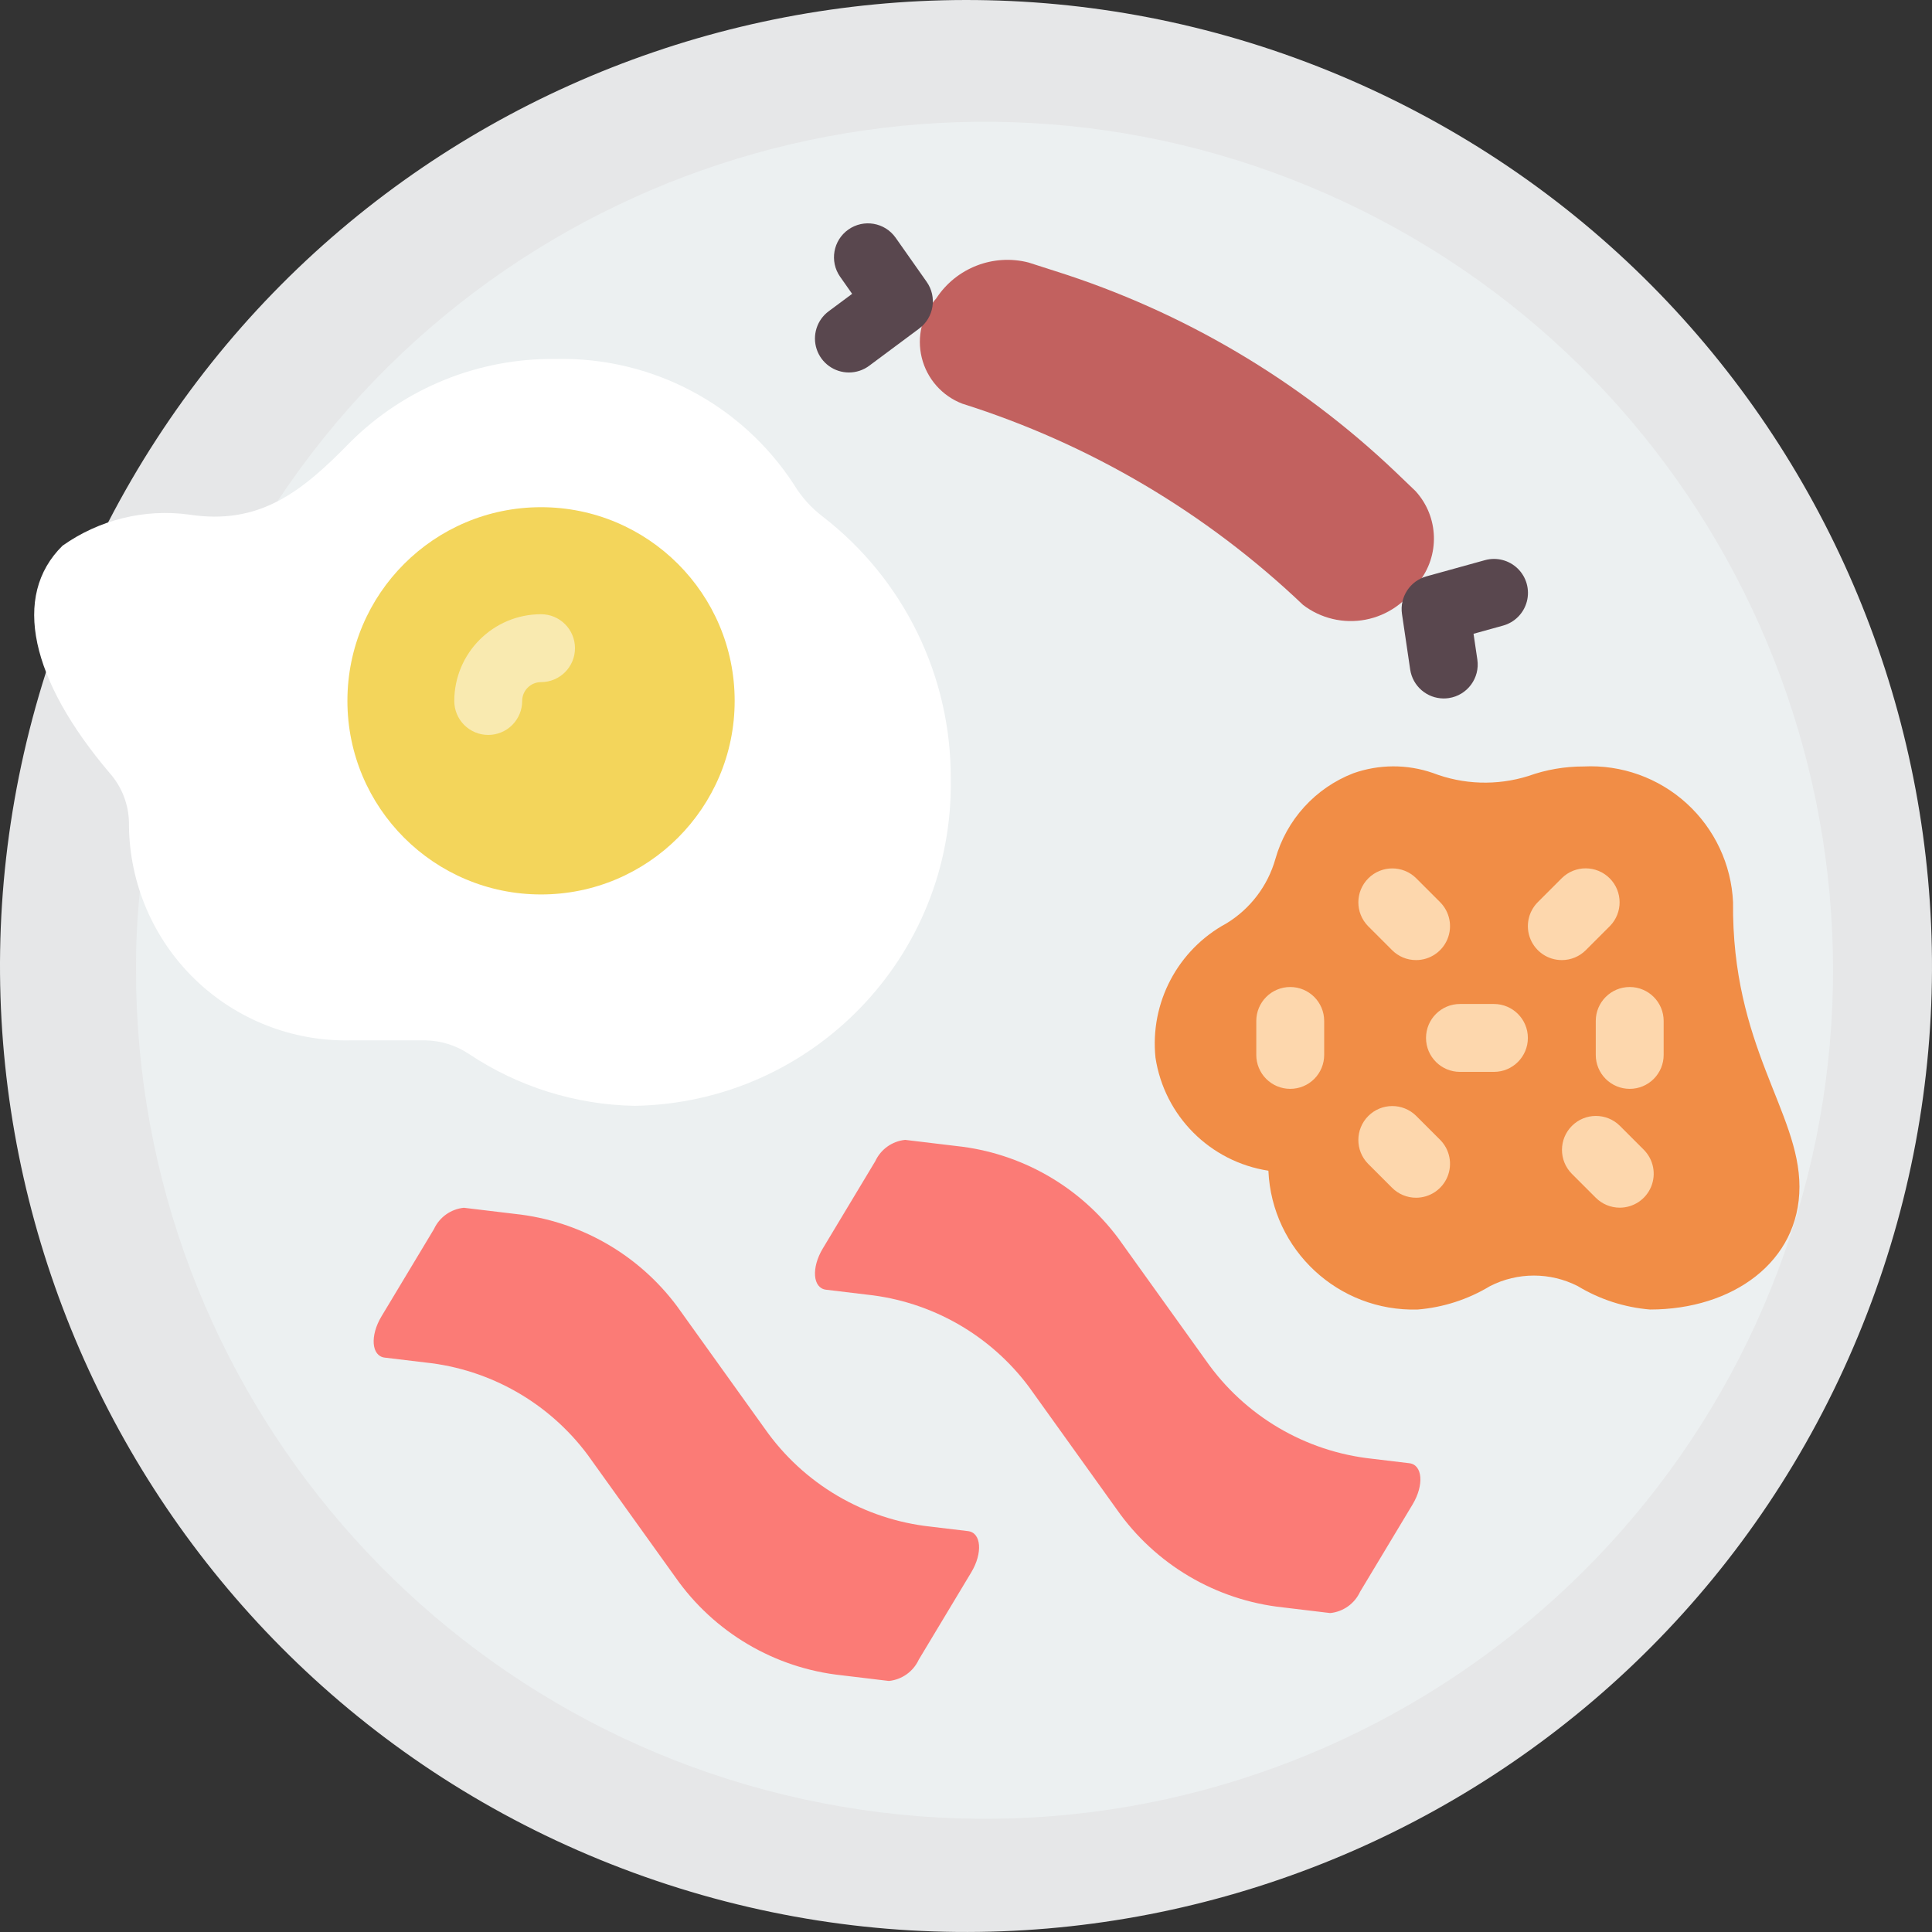<?xml version="1.0" encoding="iso-8859-1"?>
<!-- Generator: Adobe Illustrator 19.0.0, SVG Export Plug-In . SVG Version: 6.00 Build 0)  -->
<svg version="1.1" id="Capa_1" xmlns="http://www.w3.org/2000/svg" xmlns:xlink="http://www.w3.org/1999/xlink" x="0px" y="0px"
	 viewBox="0 0 502.39 502.39" style="enable-background:new 0 0 502.39 502.39;" xml:space="preserve">
<rect x="0" y="0" width="502.39" height="502.39" fill="#333333" stroke="none"/>
<g transform="translate(-1)">
	<path style="fill:#E6E7E8;" d="M29.132,135.81C90.97,16.258,236.065-33.286,358.108,23.477s177.637,199.65,126.049,323.969
		c-51.588,124.319-192.014,185.864-318.39,139.542S-27.997,302.949,12.977,174.74"/>
	<path style="fill:#ECF0F1;" d="M73.093,130.425C133.547,39.209,251.727,6.09,350.779,52.605s149.04,158.607,117.456,263.381
		S333.041,486.549,224.784,470.572C116.526,454.593,36.339,361.676,36.37,252.246c-0.033-6.721,0.291-13.44,0.971-20.127
		L73.093,130.425z"/>
	<path style="fill:#FFFFFF;" d="M248.232,202.591c0.748,46.151-36.039,84.181-82.19,84.965
		c-15.349-0.274-30.296-4.949-43.067-13.469c-3.361-2.25-7.299-3.484-11.342-3.556H92.071c-15.051,0.306-29.6-5.42-40.406-15.901
		s-16.973-24.848-17.127-39.902v-0.794c-0.078-4.751-1.848-9.319-4.992-12.882c-20.57-24.205-25.567-46.076-12.286-59.151
		c9.542-6.756,21.288-9.648,32.876-8.092c18.243,2.801,29.198-5.717,41.958-18.857c14.174-14.085,33.421-21.872,53.401-21.603
		c24.938-0.595,48.402,11.783,61.991,32.702c1.928,3.188,4.44,5.984,7.403,8.242C236.049,150.612,248.38,175.87,248.232,202.591z"/>
	<circle style="fill:#F3D55B;" cx="141.69" cy="182.24" r="50.35"/>
	<path style="fill:#F9EAB0;" d="M127.957,191.108c-2.342,0.001-4.588-0.928-6.244-2.584c-1.656-1.656-2.585-3.902-2.584-6.244
		c0.014-12.454,10.106-22.546,22.56-22.56c4.875,0,8.828,3.952,8.828,8.828s-3.952,8.828-8.828,8.828
		c-2.708,0.002-4.904,2.197-4.905,4.905c0.001,2.342-0.928,4.588-2.584,6.244C132.544,190.18,130.298,191.109,127.957,191.108z"/>
	<path style="fill:#C2615F;" d="M268.441,68.258l7.018,2.252c33.085,10.45,63.346,28.32,88.472,52.248l5.142,4.928
		c6.113,6.676,6.425,16.818,0.734,23.857l-0.014,0.02c-2.994,4.998-7.979,8.481-13.701,9.574c-5.723,1.094-11.64-0.306-16.266-3.848
		l-0.049-0.047c-25.126-23.927-55.387-41.798-88.472-52.248l-0.068-0.022c-5.257-2.014-9.195-6.475-10.542-11.941
		c-1.347-5.466,0.068-11.246,3.787-15.472l0.014-0.02C249.679,69.654,259.296,65.926,268.441,68.258z"/>
	<g>
		<path style="fill:#59474E;" d="M376.422,181.625c-4.373-0.004-8.083-3.209-8.724-7.535l-2.129-14.422
			c-0.654-4.409,2.083-8.614,6.379-9.802l15.172-4.198c3.043-0.851,6.31-0.011,8.564,2.203c2.255,2.214,3.154,5.465,2.357,8.523
			c-0.796,3.058-3.167,5.457-6.215,6.291l-7.655,2.121l0.991,6.698c0.714,4.823-2.617,9.312-7.44,10.026
			C377.293,181.591,376.858,181.623,376.422,181.625L376.422,181.625z"/>
		<path style="fill:#59474E;" d="M221.758,96.858c-3.809,0.005-7.192-2.434-8.391-6.05c-1.199-3.616,0.057-7.593,3.115-9.864
			l6.103-4.534l-3.138-4.466c-2.773-3.985-1.806-9.461,2.164-12.255c3.97-2.794,9.451-1.856,12.266,2.1l8.086,11.491
			c2.759,3.911,1.895,9.31-1.948,12.164l-13,9.672C225.497,96.247,223.653,96.858,221.758,96.858z"/>
	</g>
	<g>
		<path style="fill:#FB7B76;" d="M346.903,419.455l-12.278-1.472c-17.438-1.854-33.218-11.169-43.267-25.54l-22.796-31.806
			c-10.085-13.515-25.352-22.21-42.121-23.987l-10.649-1.277c-3.45-0.414-3.863-5.685-0.84-10.714l13.654-22.711
			c1.427-3.091,4.381-5.197,7.768-5.538l13.301,1.595c16.769,1.778,32.036,10.472,42.121,23.987l22.796,31.806
			c10.049,14.371,25.83,23.686,43.267,25.54l9.626,1.154c3.45,0.414,3.863,5.685,0.84,10.714l-13.654,22.711
			C353.244,417.007,350.29,419.115,346.903,419.455L346.903,419.455z"/>
		<path style="fill:#FB7B76;" d="M232.144,437.11l-12.278-1.472c-17.438-1.854-33.218-11.169-43.267-25.54l-22.796-31.806
			c-10.085-13.515-25.352-22.21-42.121-23.987l-10.649-1.277c-3.45-0.414-3.863-5.685-0.84-10.714l13.654-22.711
			c1.427-3.091,4.381-5.197,7.768-5.538l13.301,1.595c16.769,1.778,32.036,10.472,42.121,23.987l22.796,31.806
			c10.049,14.371,25.83,23.686,43.267,25.54l9.626,1.154c3.45,0.414,3.863,5.685,0.84,10.714l-13.654,22.711
			C238.486,434.663,235.531,436.77,232.144,437.11z"/>
	</g>
	<path style="fill:#F18D46;" d="M468.922,308.607c0,19.505-17.35,31.915-38.842,31.915c-6.652-0.545-13.086-2.627-18.797-6.082
		c-7.169-3.661-15.659-3.661-22.827,0c-5.711,3.455-12.145,5.537-18.797,6.082c-20.62,0.603-37.908-15.453-38.828-36.061
		l-0.015-0.037c-15.151-2.338-27.032-14.236-29.348-29.39c-1.483-14.305,5.804-28.093,18.458-34.926
		c6.188-3.774,10.727-9.742,12.713-16.713c2.872-10.215,10.382-18.483,20.274-22.321c6.68-2.362,13.964-2.391,20.662-0.082
		c7.947,3.064,16.698,3.348,24.827,0.806c4.624-1.658,9.501-2.5,14.413-2.489c9.837-0.489,19.464,2.96,26.753,9.585
		s11.639,15.88,12.089,25.719C451.267,272.165,468.922,289.102,468.922,308.607z"/>
	<g>
		<path style="fill:#FDD7AD;" d="M336.508,283.142c-2.342,0.001-4.588-0.928-6.244-2.584c-1.656-1.656-2.585-3.902-2.584-6.244
			v-8.828c0-4.875,3.952-8.828,8.828-8.828s8.828,3.952,8.828,8.828v8.828c0.001,2.342-0.928,4.588-2.584,6.244
			C341.096,282.214,338.85,283.145,336.508,283.142L336.508,283.142z"/>
		<path style="fill:#FDD7AD;" d="M424.784,283.142c-2.342,0.001-4.588-0.928-6.244-2.584c-1.656-1.656-2.585-3.902-2.584-6.244
			v-8.828c0-4.875,3.952-8.828,8.828-8.828s8.828,3.952,8.828,8.828v8.828c0.001,2.342-0.928,4.588-2.584,6.244
			C429.372,282.214,427.126,283.145,424.784,283.142L424.784,283.142z"/>
		<path style="fill:#FDD7AD;" d="M389.474,278.729h-8.828c-4.875,0-8.828-3.952-8.828-8.828s3.952-8.828,8.828-8.828h8.828
			c4.875,0,8.828,3.952,8.828,8.828S394.349,278.729,389.474,278.729z"/>
		<path style="fill:#FDD7AD;" d="M369.232,249.659c-2.342,0.003-4.588-0.928-6.241-2.587l-6.241-6.241
			c-3.394-3.456-3.369-9.001,0.056-12.426c3.425-3.425,8.97-3.45,12.426-0.056l6.241,6.241c2.524,2.525,3.279,6.321,1.913,9.619
			C376.02,247.508,372.802,249.659,369.232,249.659L369.232,249.659z"/>
		<path style="fill:#FDD7AD;" d="M369.232,311.452c-2.342,0.003-4.588-0.928-6.241-2.586l-6.241-6.241
			c-3.394-3.456-3.369-9.001,0.056-12.426s8.97-3.45,12.426-0.056l6.241,6.241c2.524,2.525,3.279,6.321,1.913,9.619
			C376.02,309.301,372.802,311.452,369.232,311.452L369.232,311.452z"/>
		<path style="fill:#FDD7AD;" d="M407.129,249.659c-3.57-0.001-6.788-2.152-8.154-5.45s-0.611-7.094,1.913-9.619l6.241-6.241
			c3.453-3.41,9.012-3.393,12.443,0.039c3.432,3.432,3.449,8.99,0.039,12.443l-6.241,6.241
			C411.717,248.731,409.471,249.662,407.129,249.659L407.129,249.659z"/>
		<path style="fill:#FDD7AD;" d="M422.198,314.039c-2.342,0.003-4.588-0.928-6.241-2.586l-6.241-6.241
			c-3.41-3.453-3.393-9.012,0.039-12.443c3.432-3.432,8.99-3.449,12.443-0.039l6.241,6.241c2.524,2.525,3.279,6.321,1.913,9.619
			C428.986,311.888,425.768,314.038,422.198,314.039z"/>
	</g>
</g>
<g>
</g>
<g>
</g>
<g>
</g>
<g>
</g>
<g>
</g>
<g>
</g>
<g>
</g>
<g>
</g>
<g>
</g>
<g>
</g>
<g>
</g>
<g>
</g>
<g>
</g>
<g>
</g>
<g>
</g>
</svg>
